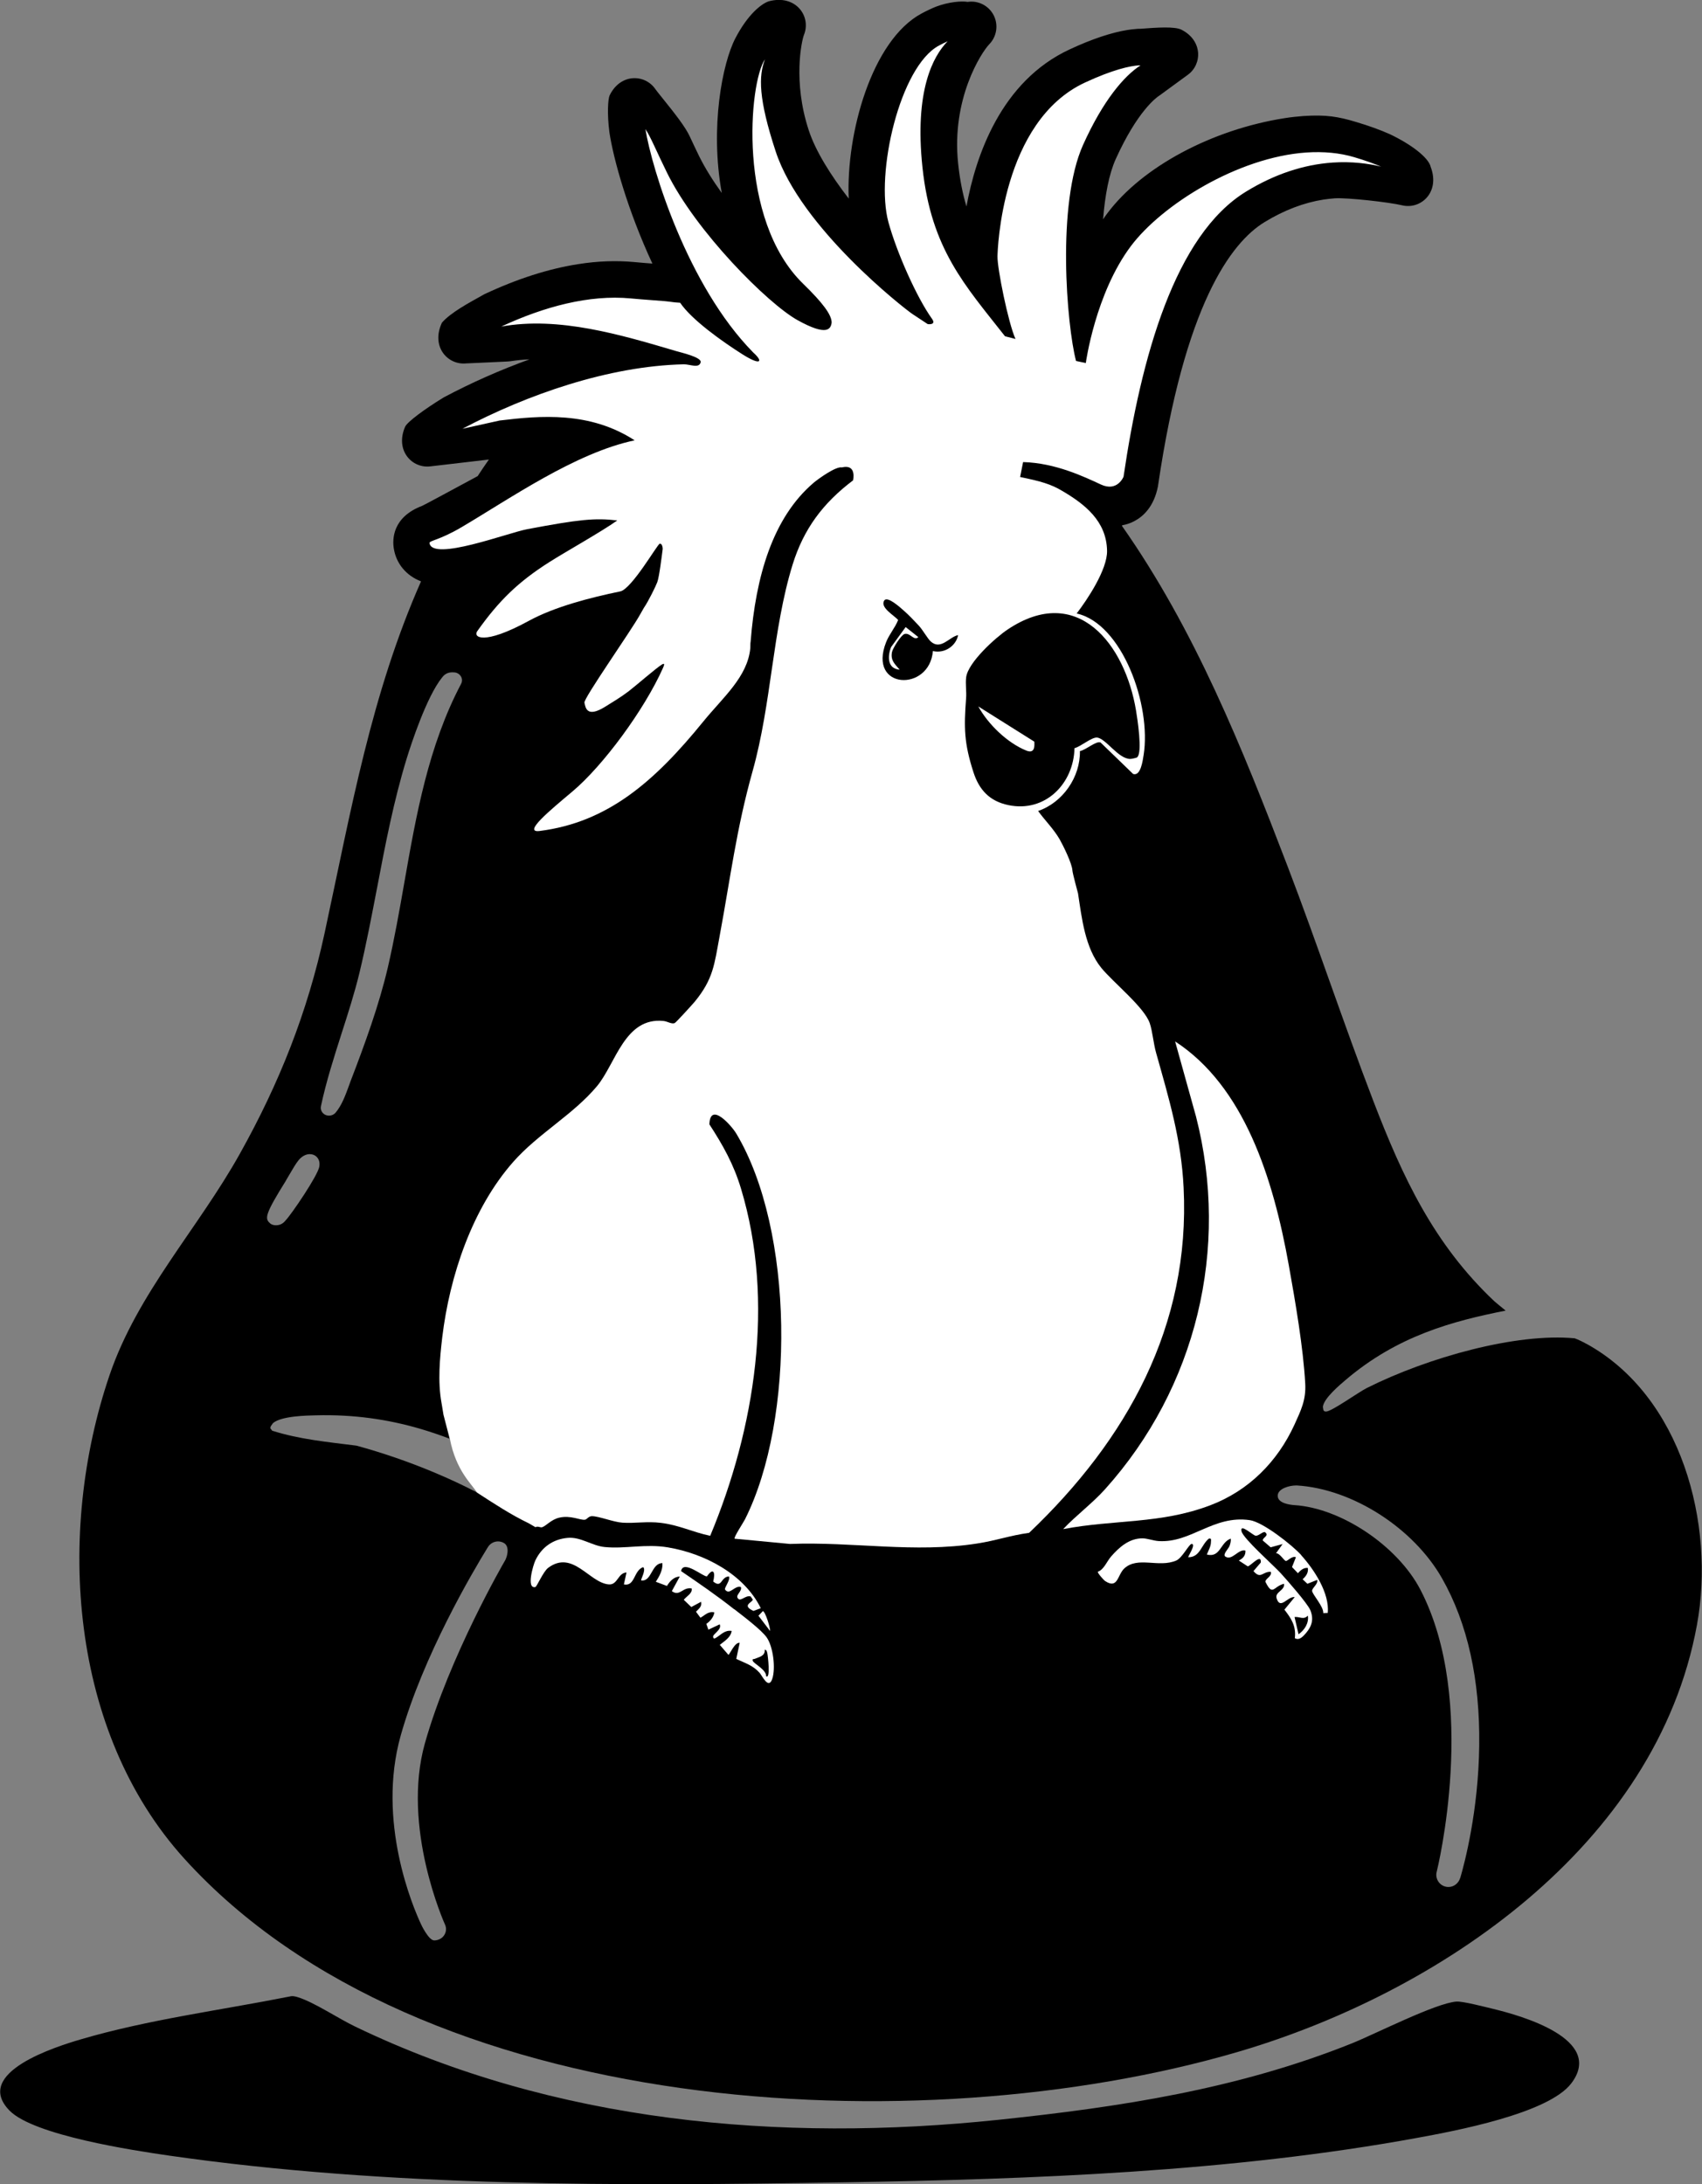 <?xml version="1.0" encoding="UTF-8"?>
<svg id="Layer_2" xmlns="http://www.w3.org/2000/svg" viewBox="0 0 188.1 241.33">
  <rect x="0" y="0" width="188.1" height="241.33" fill="#808080" stroke="none"/>
  <defs>
    <style>
      .cls-1 {
        fill: #fff;
      }
    </style>
  </defs>
  <g id="Layer_1-2" data-name="Layer_1">
    <g>
      <g>
        <g>
          <path d="M31.94,220.6c.37-.12.66-.04,1.02.07,1.8.57,4.46,2.36,6.31,3.24,22.02,10.6,46.93,12.83,71.1,10.29,13.45-1.41,26.42-3.39,39.03-8.44,2.59-1.04,9.26-4.45,11.56-4.62.71-.05,3.18.6,4.03.8,3.15.76,12.37,3.35,8.67,8.23-2.54,3.35-12.89,5.27-17.04,6.03-20.46,3.75-42.51,4.57-63.28,4.91-24.57.41-50.28.55-74.63-2.95-3.97-.57-14.98-2.24-17.66-4.98-4.1-4.2,5.21-7.08,7.86-7.86,7.44-2.19,15.44-3.22,23.05-4.73Z"/>
          <g>
            <path d="M175.36,148.49c-.49-.27-.92-.48-1.33-.63-6.43-.61-16.16,2.08-22.97,5.49-.95.48-3.87,2.58-4.49,2.6-.27,0-.33-.08-.37-.53.12-.97,1.97-2.49,2.47-2.92,5.75-4.92,11.88-6.54,17.73-7.7-.51-.42-1.11-.9-1.28-1.06-6.66-6.3-10.1-13.66-13.34-22.09-3.3-8.59-6.19-17.35-9.48-25.94-5-13.06-10.25-26.15-18.32-37.63.02-.02.05-.03.07-.05.49-.09.95-.25,1.38-.49.92-.5,2.1-1.56,2.54-3.79,0-.04.02-.09.02-.13,2.93-19.91,8.03-26.81,11.78-29.09,2.15-1.31,4.33-2.14,6.5-2.48.41-.06.83-.11,1.25-.14,1.36-.09,6.02.43,7.42.77,2.06.51,4.24-1.42,3.18-4.23-.23-1.03-2.13-2.49-4.53-3.63-1.05-.47-2.32-.93-3.74-1.35-1.93-.58-3.29-.82-5.81-.65-.66.05-1.35.12-2.04.23-8.06,1.26-15.76,5.38-19.6,10.49-.17.22-.33.45-.49.69.21-2.66.66-5.02,1.39-6.64,2.39-5.28,4.47-6.81,4.87-7.06.05-.03.1-.06.14-.1l2.97-2.17c1.59-1.16,1.66-3.8-.75-5-.78-.34-2.57-.23-4.5-.08-.03,0-.07,0-.1,0-.12,0-.25,0-.36.02-.28.02-.6.05-.96.11-1.76.28-3.91.99-6.38,2.14-7.61,3.52-10.4,11.78-11.42,17.36-.42-1.4-.73-2.95-.92-4.75-.76-7.16,2.58-12.28,3.44-13.17.83-.85,1.03-2.14.49-3.2-.54-1.06-1.7-1.66-2.88-1.48-.67-.12-2.09,0-3.48.52-.5.2-1.05.46-1.61.76-5.52,2.96-8.36,13.31-8.05,20.45-1.96-2.54-3.66-5.22-4.42-7.55-1.77-5.38-.79-9.89-.52-10.56.81-2.02-.91-4.5-3.92-3.68-.82.29-2.29,1.44-3.66,4.06-1.45,2.77-2.83,9.88-1.51,17.11-.99-1.37-1.85-2.75-2.5-4.06-.4-.81-.73-1.53-1.04-2.19-.48-1.04-1.6-2.47-3.01-4.22-.31-.38-.69-.86-.78-.99-1.13-1.68-3.87-1.8-5.07.69-.17.38-.29,2-.02,4.06.44,2.96,2.04,8.68,4.75,14.51-.56-.04-1.18-.09-2.03-.17-1.95-.18-4.02-.11-6.16.23-3.28.51-6.78,1.63-10.39,3.33-1.76.98-3.7,2.02-4.68,3.14,0,0,0,0,0,0-1.24,2.67.65,4.7,2.67,4.5.29-.02,1.38-.07,2.42-.11,2.32-.1,2.33-.11,2.54-.14.66-.1,1.34-.17,2.05-.2-3.23,1.17-6.45,2.59-9.49,4.21-2.14,1.31-3.97,2.67-4.25,3.22-1.16,2.64.77,4.67,2.82,4.39l6.43-.75c-.43.61-.84,1.22-1.24,1.83-2.35,1.27-5.92,3.2-6.12,3.28-3.31,1.25-3.31,3.71-3.15,4.71.26,1.68,1.38,3.01,3.01,3.64-5.5,12.45-7.7,25.15-10.66,38.88-1.89,8.74-4.99,16.53-9.34,24.32-4.65,8.34-11.33,15.4-14.43,24.52-5.92,17.4-4.4,39.44,8.3,53.43,26.13,28.78,81.19,31.59,116.3,21.35,22.33-6.52,46.37-22.81,50.84-47.19,2.05-11.17-1.7-25.29-12.2-31.07ZM35.47,122.21c.58-2.72,1.44-5.4,2.27-8,.71-2.21,1.45-4.5,2-6.79.73-3.04,1.33-6.2,1.92-9.26.91-4.79,1.86-9.73,3.3-14.4.48-1.56,2.19-6.79,3.89-8.9.16-.2.45-.56,1.08-.58h.03c.11,0,.19,0,.28.01.29.03.54.19.69.43.16.25.17.56.03.83-3.63,6.88-4.97,14.53-6.27,21.93-.54,3.08-1.1,6.26-1.82,9.37-.96,4.14-2.55,8.51-4.13,12.61-.07.19-.14.38-.21.58-.36.98-.75,2.06-1.44,2.89-.17.2-.42.32-.69.33h-.03c-.12,0-.24-.02-.35-.06-.41-.16-.64-.57-.55-.98ZM31.61,130.41c.11-.18.25-.42.39-.66.34-.58.69-1.19,1-1.57.12-.15.57-.65,1.2-.67h0c.33,0,.61.11.81.32.26.27.35.62.28,1.06-.17,1-3.04,5.21-3.68,5.89-.16.2-.46.57-1.05.59h-.04c-.08,0-.16,0-.25-.02-.17-.03-.33-.1-.45-.22-.59-.52-.49-1.05,1.8-4.72ZM30.05,158.06v-.06s0,0,0,0c-.25-.2-.23-.32.12-.77.94-.81,3.88-.84,4.7-.86,4.29-.12,8.05.47,11.48,1.46,1.16.34,2.28.72,3.36,1.13l2.99,5.92c-1.52-.79-3.11-1.53-4.74-2.21-2.81-1.18-5.74-2.18-8.56-2.95-3.14-.4-6.31-.69-9.34-1.66ZM55.77,172.49c-.06.1-6.09,10.49-8.81,20.11-2.62,9.3,2.17,19.92,2.22,20.03.14.3.15.64.03.94-.12.32-.37.57-.68.7-.17.07-.34.11-.52.11,0,0-.04,0-.04,0-.61-.02-1.45-1.79-1.45-1.81-.86-1.84-4.92-11.31-2.23-20.84,2.49-8.83,7.96-18.08,9.57-20.7l.07-.11c.23-.38.66-.62,1.11-.62.22,0,.45.06.64.17.19.1.32.28.38.51.12.47-.05,1.11-.28,1.5ZM161.38,207.47c-.18.6-.7,1.01-1.3,1.01-.11,0-.22-.01-.33-.04-.72-.18-1.16-.92-.97-1.64.05-.19,4.64-18.78-1.8-31.16-2.51-4.83-8.75-9.02-13.92-9.35-.45-.03-1.91-.19-1.85-1.08.05-.77,1.33-1.09,2-1.09.05,0,.09,0,.14,0,6.12.38,12.86,4.7,16.02,10.26,2.82,4.96,4.2,11.18,4.11,18.48-.09,7.22-1.62,13-2.09,14.6Z"/>
            <path class="cls-1" d="M49.7,158.96l-.69-2.66c-.09-.59-.22-1.33-.22-1.33-.42-2.34-.19-4.89.09-7.25.82-6.76,3.3-14.2,7.84-19.35,2.76-3.13,6.62-5.21,9.26-8.37,2.08-2.5,3.06-7.64,7.35-7.2.43.04.9.38,1.24.23.15-.07,1.96-2.06,2.21-2.36,2.06-2.51,2.17-4.13,2.75-7.24,1.21-6.5,1.84-11.8,3.65-18.25,2.09-7.45,2.19-15.58,4.41-22.78,1.23-3.98,3.38-6.83,6.69-9.33,0,0,.44-1.84-1.24-1.43-.66-.14-2.61,1.27-3.11,1.69-4.56,3.88-6.41,10.42-6.97,17.53-.05.27-.02.57-.04.77-.31,3.16-3.02,5.42-5.18,8.07-5.41,6.66-10.58,11.16-18.11,12.11-1.89.23,1.12-2.25,3.64-4.37,3.38-2.84,7.94-9.02,9.99-13.62.15-.33.25-.62-.11-.4-.64.39-2.92,2.38-3.67,2.95-.79.61-1.76,1.19-2.58,1.7-2.11,1.32-2.19.04-2.31-.43-.12-.47,5.14-7.91,6.17-9.78l.41-.72c.47-.67,1.31-2.38,1.47-2.82.22-.59.49-2.84.6-3.66,0-.31-.12-.63-.33-.59-.25.05-3.09,5-4.36,5.27-3.3.68-7.24,1.69-10.12,3.26-5.02,2.74-6.21,1.8-5.66,1.1,2.36-3.32,4.48-5.4,7.93-7.59,1.84-1.17,5.77-3.36,7.52-4.61-2.47-.29-4.2-.12-9.97.97-2.12.4-10.46,3.58-10.78,1.54-.05-.29,1.08-.31,3.55-1.77,5.28-3.11,12.58-8.22,19.12-9.59-4.94-3.21-10.4-2.74-14.92-2.19l-4.11.91c7.15-3.78,16.17-6.93,24.44-7.12.71-.02,1.73.51,1.89-.25.06-.54-2.16-1.05-2.71-1.21-6.09-1.8-12.98-3.86-19.33-2.71,4.75-2.21,9.73-3.54,14.3-3.11,1.7.16,2.49.19,3.75.3.87.08.84.13,1.72.18,1.28,1.9,4.71,4.32,6.86,5.68,2.03,1.29,2.39.87,1.21-.19-7.26-7.38-11.2-20.29-11.91-24.68.6.9,1.24,2.5,2.38,4.81,3.21,6.53,11.14,14.47,14.43,16.3,3.3,1.83,3.67.96,3.77.28.02-.87-1.03-2.24-3.15-4.3-7.31-7.11-5.99-22.27-4.21-24.8-.73,1.81-.73,4.39,1.18,10.19,2.77,8.43,14.17,17.32,15.09,17.94l1.71,1.13s.99.14.47-.59c-1.69-2.36-3.89-7.31-4.81-10.66-1.48-5.38,1.27-17.22,5.57-19.52.36-.2.69-.35.97-.48-1.59,1.62-3.69,5.43-2.78,13.95.96,9.04,4.72,13.03,9.12,18.64l1.16.3c-.8-1.76-2.02-7.8-1.99-9.13.01-.61.41-14.92,9.69-19.21,3.11-1.44,4.94-1.82,5.94-1.89.06,0,.12,0,.18,0-1.82,1.17-4.14,3.88-6.35,8.78-2.94,6.52-1.81,19.94-.78,23.88l1.08.23s1.05-7.69,4.99-12.93c3.43-4.56,11.81-9.81,19.37-10.33,1.92-.13,3.71.04,5.32.52,1.22.36,2.19.72,2.96,1.04-1.43-.35-3.24-.59-5.36-.45-3.22.22-6.43,1.29-9.54,3.19-7.88,4.79-11.62,18.28-13.57,31.52,0,0-.68,1.71-2.5.86-1.82-.84-5-2.38-8.6-2.48l-.33,1.65c2.23.46,3.38.77,4.68,1.55,2.42,1.43,4.87,3.29,4.93,6.6.04,2.08-2.2,5.42-3.36,6.93,5.02,1.11,8.28,10.12,7.4,15.64-.1.62-.32,2.36-1.16,2.09l-3.6-3.48c-.47-.21-1.67.86-2.28.95.05,2.88-1.89,5.68-4.62,6.62.78,1.08,1.7,1.96,2.38,3.13.41.72,1.37,2.68,1.41,3.44.02.33.62,2.53.62,2.53.42,2.75.77,6.01,2.57,8.23,1.31,1.61,4.76,4.35,5.36,6.12.3.88.41,2.26.7,3.27,1.42,5.06,2.78,9.54,3.04,14.89.76,15.29-6.28,27.87-17.07,38.14-2.19.31-3.56.84-5.74,1.18-6.96,1.09-13.69-.22-20.69.05l-6.12-.58c-.13-.13.98-1.81,1.15-2.15,5.55-11.05,5.43-31.95-.98-42.63-.5-.83-2.88-3.57-2.96-1,1.51,2.32,2.68,4.41,3.49,7.09,3.78,12.49,1.54,26.55-3.4,38.37-1.96-.41-3.42-1.18-5.45-1.43-1.53-.19-2.84.07-4.24-.02-.99-.06-2.65-.73-3.39-.72-.36,0-.54.35-.75.39-.52.09-1.59-.53-2.87-.22-.9.22-1.42.9-1.87,1.05-.21.07-.47-.16-.74,0l-.74-.43c-2-.96-3.86-2.19-5.73-3.4-.6-.99-2.29-2.37-2.99-5.92Z"/>
            <path class="cls-1" d="M122.13,164.53c10.11-11.25,13.78-26.61,10.05-41.17l-2.31-8.3c7.61,4.96,10.83,15.03,12.57,24.76.71,3.97,1.59,9.05,1.81,13.04.1,1.81-.47,2.95-1.19,4.54-1.88,4.1-5.06,7.3-9.31,8.91-5.5,2.09-10.56,1.55-16.25,2.63,1.46-1.55,3.2-2.82,4.63-4.41Z"/>
          </g>
        </g>
        <path d="M125.7,83.66c-.08.07-.64.19-.78.19-1.33.01-2.71-2.28-3.68-2.36-.61-.05-1.78.99-2.49,1.17-.09,3.94-3.25,7.14-7.31,6.29-2.07-.43-3.23-1.68-3.86-3.64-1.03-3.2-1.06-4.88-.81-8.16.06-.75-.09-1.6.01-2.34.22-1.63,3.22-4.35,4.58-5.26,7.73-5.17,12.98,1.65,14.19,8.95.14.85.74,4.63.13,5.16ZM108.12,78.05c1.08,1.97,3.2,4.02,5.29,4.87.82.33.96-.23.9-.98l-6.19-3.89Z"/>
        <path d="M102.85,70.86c1.12,1.03,2.07-.51,3.04-.69-.25,1.23-1.52,2.06-2.79,1.76-.36,4.54-7.25,4.3-5.17-.98.34-.87.99-1.59,1.33-2.45-.4-.49-2.05-1.38-1.53-2.16.36-.53,1.86.87,2.14,1.11.55.48,1.19,1.15,1.69,1.69.4.43.96,1.42,1.29,1.72ZM99.43,73.99c-.53-.62-1.03-1.02-.85-1.95.08-.4,1-1.89,1.4-2,.61-.16,1.04.82,1.51.35l-1.4-1.11-1.61,2.21c-.4,1.02-.43,2.4.96,2.5Z"/>
      </g>
      <path class="cls-1" d="M143.81,171.81c-1.02-1.12-4.23-3.65-5.69-3.86-4.05-.58-6.49,2.56-10.1,2.31-.56-.04-1.23-.3-1.77-.3-1.45,0-2.56.98-3.45,2-.48.55-.8,1.46-1.47,1.69-.08.1.63.91.81,1.03,1.42.93,1.34-.68,2.12-1.4,1.5-1.37,3.79-.03,5.74-.87.66-.29,1.41-1.82,1.69-1.83.55-.03-.43,1.42-.37,1.47,1.32,0,1.41-1.35,2.28-2.06.32-.06.23.15.23.37,0,.5-.28.93-.45,1.39,1.51.38,1.47-1.35,2.64-1.76.03.29-.04.55-.14.82-.12.31-.8.95-.45,1.17.75.48,1.43-.88,2.21-.67.04.55-.28.88-.73,1.1l.98.64c.27.03,1.54-1.5,1.45-.42l-.81.95c.82.95.99.03,1.91.08.17.51-.6.73-.59,1.1.82,1.67.88.49,2.06.22.1.76-1.05.89-.82,1.62.41,1.3,1.22-.26,2-.15l-1.14,1.39c.76.98,1.31,1.81,1.15,3.15.5.29.92-.2,1.24-.57.66-.78.87-1.55.47-2.53-.3-.73-2.6-3.35-3.27-4.08-.79-.87-4.15-3.83-4.33-4.63-.21-.95,1.26.46,1.56.49.32.03.67-.39,1-.41.6.4-.26.6-.21.94l.87.75,1.32-.36-.73,1.02c.4-.05.89.84,1.1.85.18.01.71-.61,1.1-.41l-.43,1.08.65.68c.3-.32.62-.63,1.1-.58.07.54-.2.91-.58,1.25l.53.5,1.08-.43c.13.46-.59.9-.56,1.22.04.41,1.29,1.73,1.23,2.45l.5-.02c.21-2.19-1.51-4.8-2.93-6.37ZM144.54,178.5c.13.83-.37,1.6-1.03,2.06l-.44-1.91c.59-.05.99.35,1.47-.15Z"/>
      <g>
        <path class="cls-1" d="M81.13,177.79c-1.88-1.49-3.88-2.86-5.86-4.21.24-1.31,2.48.67,2.86.58.72-1.03.95-.44.69.57.99.81.81-.52,1.74-.56.2.37-.55,1.28-.43,1.45.51.69,1.05-.5,1.75-.28.16.43-.54.85-.38,1.17.29.59.85-.31,1.46-.13l.24.35c-.07.33-1.27.63.07,1.25l.81-.3c-1.86-3.78-6.22-6.04-10.25-6.72-2.5-.42-4.74.19-7.01-.04-1.41-.14-2.65-1.15-4.1-1.01-1.62.15-2.85,1.03-3.55,2.48-.24.5-1.04,3.19,0,2.95.15-.03.88-1.73,1.41-2.12,2.73-2.03,4.55,1.66,6.7,1.83.99.08,1-1.27,1.96-1.32l-.29,1.32c1.25.25,1.06-1.53,2.13-1.91.36.3-.3,1.39-.22,1.47,1.2.16,1.11-1.91,2.35-1.91.05.74-.33,1.45-.73,2.06l1.23.46c.3-.5.76-1.02,1.42-1.04l-.88,1.61c.87.66,1.21-.5,2.2-.29.07.58-.57.84-.88,1.25l.83.8,1.08-.58c.11.55-.24.75-.56,1.1l.49.66c.54-.29.83-.73,1.54-.59-.08.53-.47.99-.89,1.27l.23.64,1.25-.59c.28.59-.79,1.07-.73,1.39.05.26.18.18.36.07.53-.32.94-.85,1.69-.73-.09.72-.81,1.13-1.31,1.54l.95,1.1c.13,0,.71-1.44,1.25-1.32l-.38,1.77c.99.48,1.82.69,2.58,1.54.3.34.99,1.89,1.4.66.39-1.17.1-3.52-.6-4.55-.59-.86-2.69-2.43-3.61-3.15ZM84.67,185.2c.03-.73-1.33-1.37-1.47-1.69-.11-.26.11-.19.2-.23.5-.22,1.16-.29,1.12-1.02.22.03.23.21.28.38.06.26.38,2.91-.13,2.56Z"/>
        <path class="cls-1" d="M84.3,178c.27,0,.84,1.84.81,2.2l-1.29-1.69.49-.51Z"/>
      </g>
    </g>
  </g>
</svg>